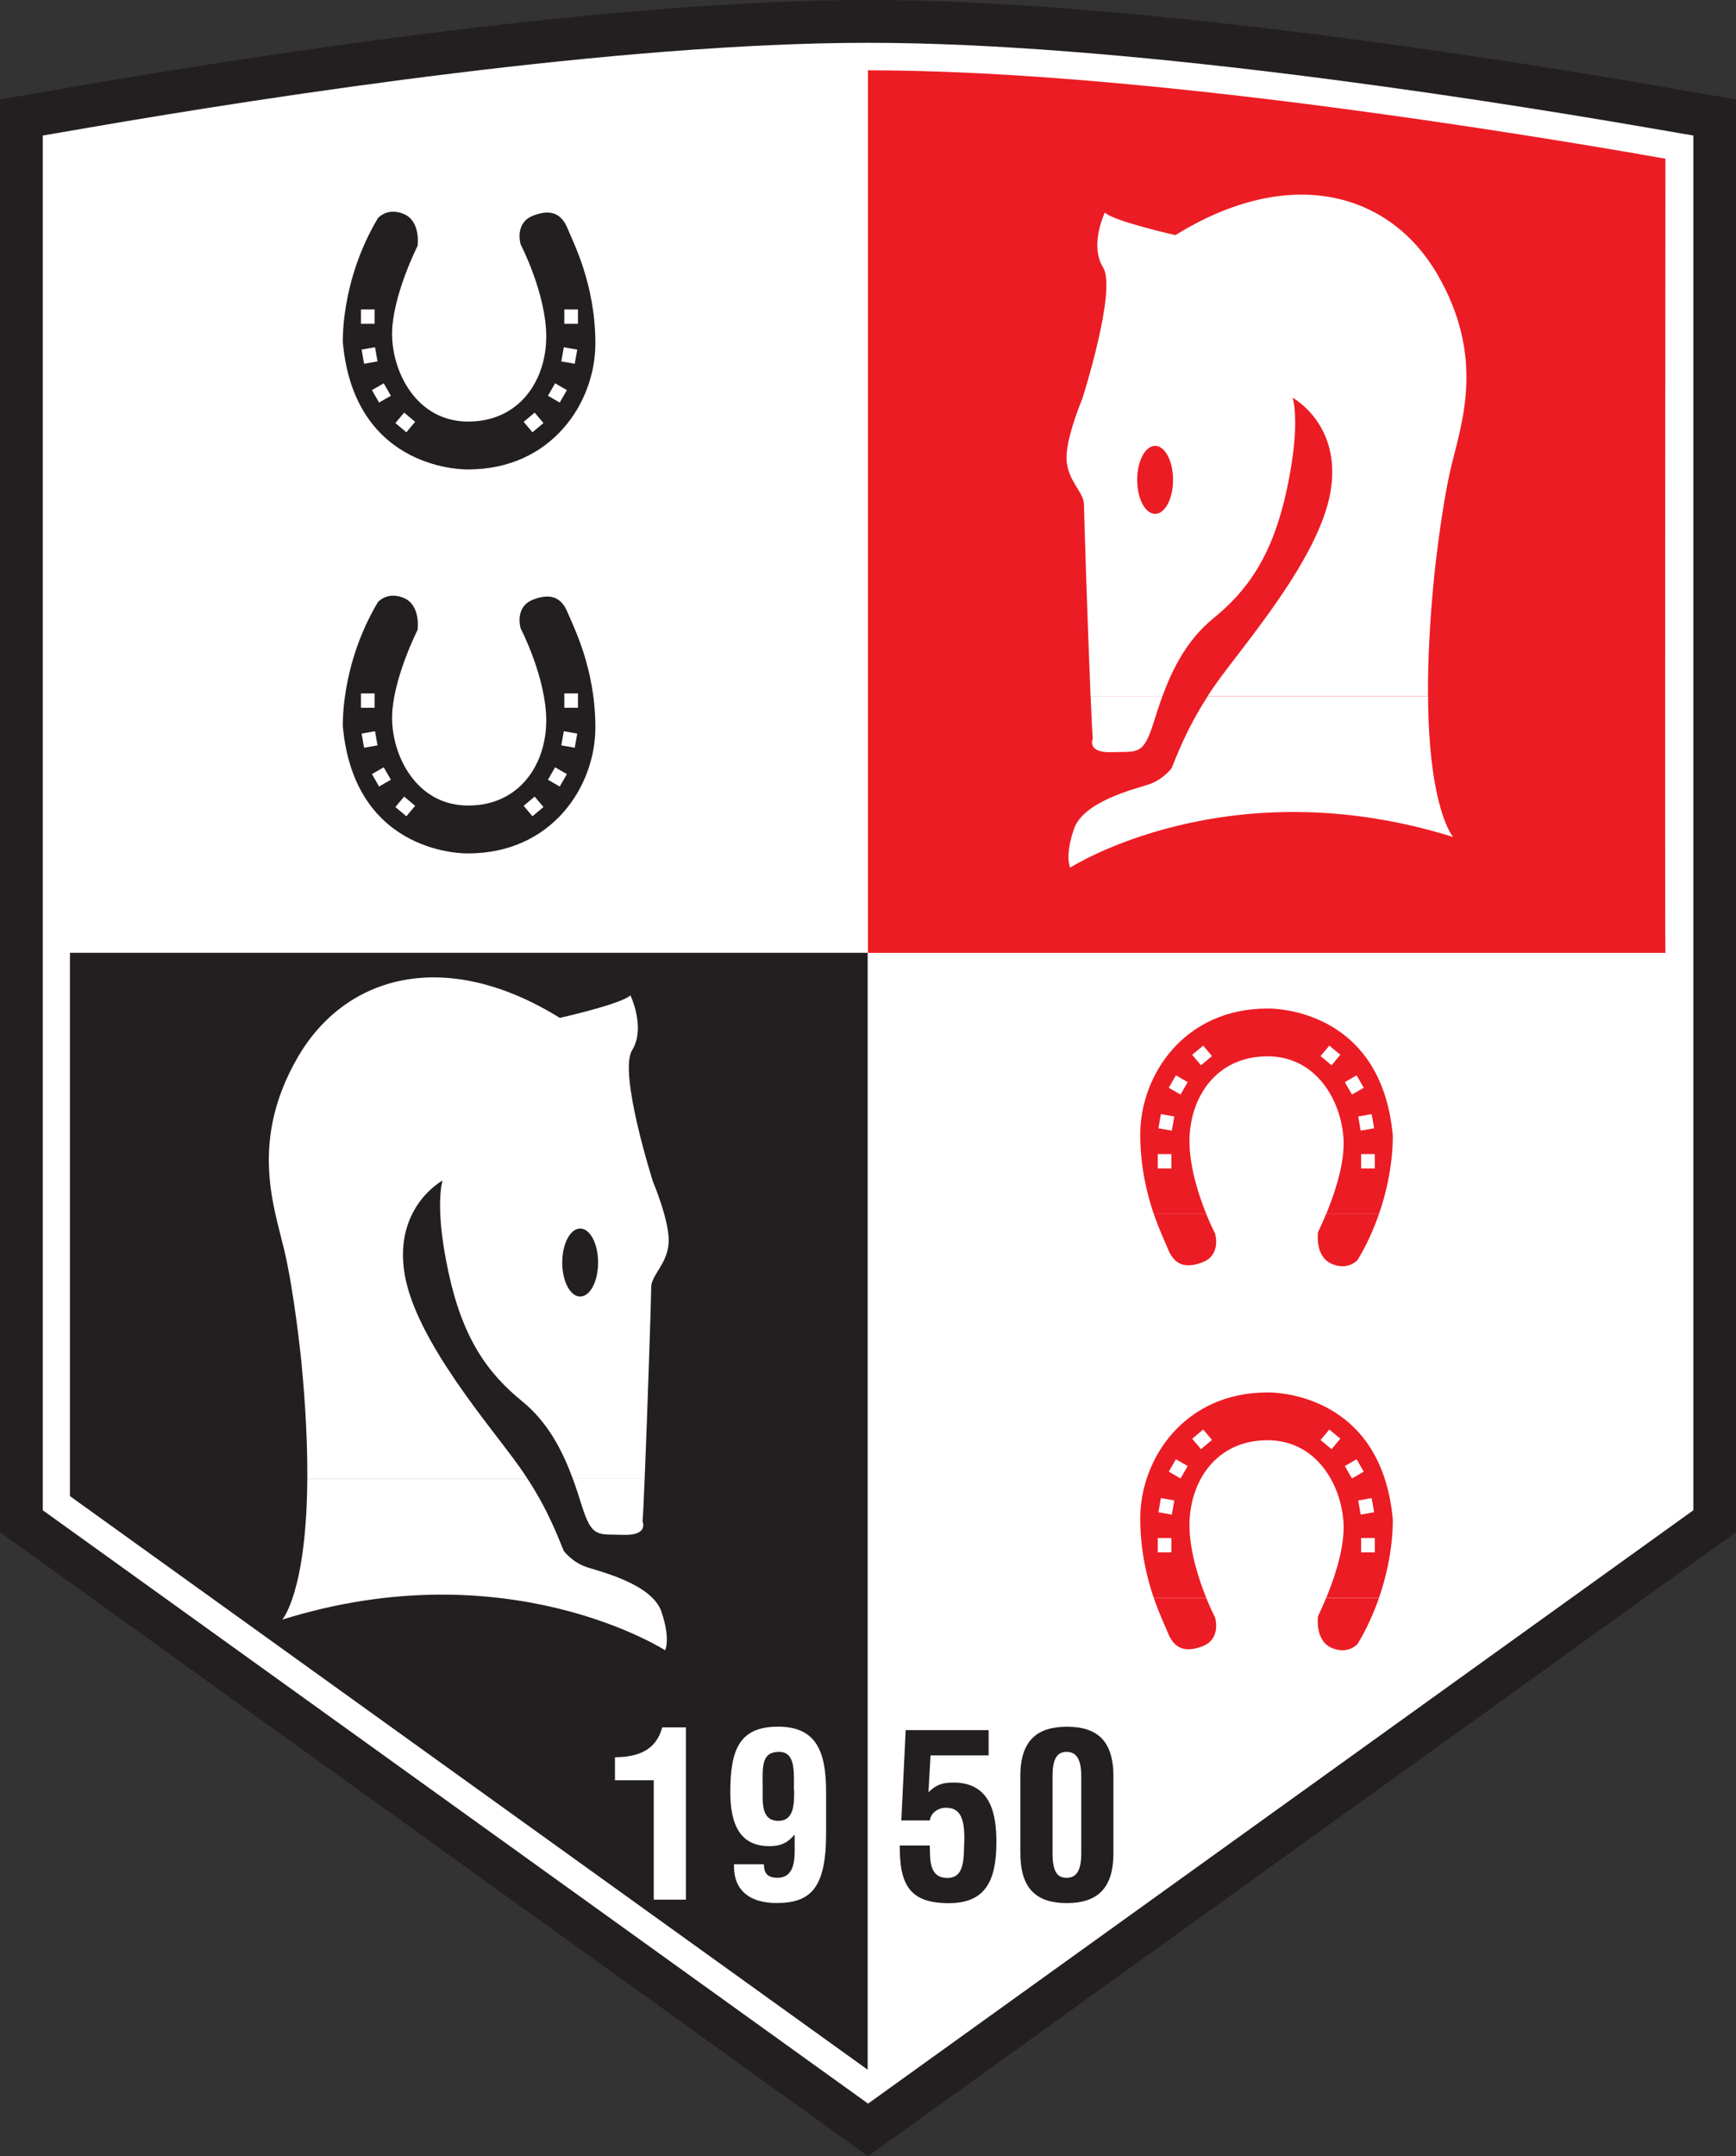 <?xml version="1.0" encoding="UTF-8"?>
<svg xmlns="http://www.w3.org/2000/svg" xmlns:xlink="http://www.w3.org/1999/xlink" id="Layer_2" viewBox="0 0 243.03 301.78">
  <rect x="0" y="0" width="243.03" height="301.78" fill="#333333" stroke="none"/>
  <defs>
    <style>.cls-1{fill:none;}.cls-2,.cls-3,.cls-4{fill-rule:evenodd;}.cls-2,.cls-5{fill:#fff;}.cls-6,.cls-3{fill:#231f20;}.cls-4,.cls-7{fill:#ec1c24;}.cls-8{clip-path:url(#clippath);}</style>
    <clipPath id="clippath">
      <path class="cls-1" d="M233.2,22.21v187.19l-111.68,80.28L9.83,209.39V22.21l3.54-.61c25.42-4.38,73.45-11.76,108.14-11.76,34.69,0,82.72,7.38,108.15,11.76l3.54.61"></path>
    </clipPath>
  </defs>
  <g id="Layer_1-2">
    <path class="cls-6" d="M121.52,301.78L0,214.44V13.92l11.71-2.02C37.52,7.45,86.29,0,121.51,0s84,7.45,109.82,11.9l11.71,2.02v200.51l-121.52,87.35"></path>
    <path class="cls-5" d="M121.52,294.41L5.99,211.37V18.97l6.74-1.16c25.57-4.41,73.89-11.82,108.79-11.82,34.9,0,83.22,7.41,108.8,11.82l6.74,1.16v94.1s0,98.3,0,98.3l-115.53,83.04"></path>
    <path class="cls-5" d="M233.2,22.21v187.19l-111.68,80.28L9.83,209.4V22.21l3.54-.61c25.42-4.38,73.45-11.76,108.14-11.76,34.69,0,82.72,7.38,108.14,11.76l3.54.61"></path>
    <g class="cls-8">
      <path class="cls-7" d="M121.46,9.84s52-4.43,108.15,11.76l3.54.61s-.09,111.15,0,111.15h-111.69V9.84"></path>
      <path class="cls-5" d="M9.83,133.35V19.3l3.54-.61c25.42-4.38,108.14-11.76,108.14-11.76v126.42H9.83"></path>
    </g>
    <polyline class="cls-6" points="121.47 289.67 9.79 209.39 9.79 133.35 121.47 133.35 121.47 289.67"></polyline>
    <path class="cls-2" d="M169.09,97.42c-3.03,4.66-4.37,8.45-5.08,10.11,0,0-1.19,1.59-3.18,2.25s-9.15,2.37-10.48,6.23c-1.33,3.85-.53,5.42-.53,5.42,0,0,22.03-14.16,53.61-4.29,0,0-3.41-3.79-3.51-19.71h-30.83M152.68,97.42c.13,3.11.24,5.39.3,5.95,0,0-.92,2.03,2.67,1.9,3.59-.13,4.38.53,5.84-4.11.37-1.18.77-2.44,1.25-3.74h-10.06Z"></path>
    <path class="cls-2" d="M159.2,67.16c0-2.63,1.12-4.76,2.51-4.76s2.51,2.13,2.51,4.76-1.12,4.76-2.51,4.76-2.51-2.13-2.51-4.76M162.74,97.42c1.4-3.8,3.43-7.87,7.09-10.85,4.91-3.99,8.36-8.89,10.34-18.17,1.99-9.29.79-12.73.79-12.73,0,0,6.9,3.71,5.31,13.12-1.59,9.42-12.21,21.49-16.05,26.92-.41.57-.79,1.14-1.14,1.69h30.83c-.03-4.46.2-9.9.84-16.48,0,0,.97-9.64,2.43-15.71,1.46-6.08,4.77-15.23-1.95-26.8-6.72-11.58-20.73-15.38-36.68-5.5,0,0-8.66-1.95-9.88-3.16,0,0-2.19,4.53-.24,7.69,1.95,3.16-2.92,18.39-2.92,18.39,0,0-2.43,5.74-2.19,8.66.24,2.92,2.43,4.46,2.43,6.08,0,1.2.54,17.66.92,26.84h10.06Z"></path>
    <path class="cls-2" d="M90.25,206.96c-.13,3.11-.24,5.39-.3,5.95,0,0,.92,2.03-2.67,1.9-3.59-.13-4.38.53-5.84-4.11-.37-1.18-.77-2.44-1.25-3.74h10.06M73.85,206.96c3.03,4.66,4.37,8.45,5.08,10.11,0,0,1.19,1.59,3.18,2.25s9.15,2.37,10.48,6.23c1.32,3.85.53,5.42.53,5.42,0,0-22.03-14.17-53.61-4.29,0,0,3.41-3.79,3.51-19.71h30.83Z"></path>
    <path class="cls-2" d="M83.73,176.7c0-2.63-1.12-4.76-2.51-4.76s-2.51,2.13-2.51,4.76,1.12,4.76,2.51,4.76,2.51-2.13,2.51-4.76M43.02,206.96c.03-4.47-.2-9.9-.84-16.48,0,0-.97-9.64-2.43-15.71-1.46-6.08-4.77-15.23,1.94-26.81,6.72-11.58,20.73-15.38,36.68-5.5,0,0,8.66-1.94,9.88-3.16,0,0,2.19,4.53.24,7.69-1.94,3.16,2.92,18.39,2.92,18.39,0,0,2.43,5.74,2.19,8.66-.24,2.92-2.43,4.46-2.43,6.08,0,1.2-.54,17.67-.92,26.84h-10.06c-1.4-3.8-3.43-7.87-7.09-10.84-4.91-3.99-8.36-8.89-10.34-18.17-1.99-9.28-.8-12.73-.8-12.73,0,0-6.9,3.71-5.31,13.12,1.59,9.42,12.21,21.49,16.05,26.93.41.57.79,1.14,1.14,1.69h-30.83Z"></path>
    <path class="cls-3" d="M58.47,34.39s-3.58,7.07-3.58,12.35,3.39,12.26,10.65,12.26,10.93-5.85,10.93-11.88-3.58-12.91-3.58-12.91c0,0-.94-3.02,1.79-4.05,2.73-1.04,4.05,0,4.81,1.89.75,1.88,3.86,7.73,3.86,16.02s-6.13,17.63-17.82,17.63c0,0-15.84.47-17.53-17.72,0,0-.38-8.58,4.9-17.44,0,0,1.32-1.6,3.68-.57,2.36,1.04,1.88,4.43,1.88,4.43M50.53,43.31h1.91v2.01h-1.91v-2.01ZM50.62,48.93l1.88-.33.35,1.98-1.88.33-.35-1.98ZM52.07,54.6l1.65-.95,1,1.74-1.65.95-1-1.74ZM55.35,59.21l1.23-1.46,1.54,1.29-1.23,1.46-1.54-1.29ZM79,43.31h1.91v2.01h-1.91v-2.01ZM80.81,48.93l-1.88-.33-.35,1.98,1.88.33.35-1.98ZM79.36,54.6l-1.65-.95-1,1.74,1.65.95,1-1.74ZM76.08,59.21l-1.23-1.46-1.54,1.29,1.23,1.46,1.54-1.29Z"></path>
    <path class="cls-3" d="M58.47,88.13s-3.58,7.07-3.58,12.35,3.39,12.26,10.65,12.26,10.93-5.85,10.93-11.88-3.58-12.91-3.58-12.91c0,0-.94-3.02,1.79-4.05,2.73-1.04,4.05,0,4.81,1.88s3.86,7.73,3.86,16.03-6.13,17.63-17.82,17.63c0,0-15.84.47-17.53-17.72,0,0-.38-8.58,4.9-17.44,0,0,1.32-1.6,3.68-.57,2.36,1.04,1.88,4.43,1.88,4.43M50.53,97.05h1.91v2.01h-1.91v-2.01ZM50.62,102.67l1.88-.33.35,1.98-1.88.33-.35-1.98ZM52.07,108.34l1.65-.95,1,1.74-1.65.95-1-1.74ZM55.35,112.95l1.23-1.46,1.54,1.29-1.23,1.46-1.54-1.29ZM79,97.05h1.91v2.01h-1.91v-2.01ZM80.81,102.67l-1.88-.33-.35,1.98,1.88.33.35-1.98ZM79.36,108.34l-1.65-.95-1,1.74,1.65.95,1-1.74ZM76.08,112.95l-1.23-1.46-1.54,1.29,1.23,1.46,1.54-1.29Z"></path>
    <path class="cls-4" d="M193.05,223.65c-.71,2.03-1.66,4.21-2.97,6.4,0,0-1.32,1.6-3.68.57-2.36-1.04-1.89-4.43-1.89-4.43,0,0,.51-1,1.14-2.54h7.39M168.87,223.65c.67,1.65,1.23,2.72,1.23,2.72,0,0,.94,3.02-1.79,4.05-2.73,1.04-4.05,0-4.81-1.89-.34-.86-1.17-2.54-1.98-4.89h7.35Z"></path>
    <path class="cls-4" d="M192.46,217.27h-1.91v-2.01h1.91v2.01ZM192.37,211.65l-1.88.33-.35-1.98,1.88-.33.35,1.98ZM190.92,205.97l-1.65.95-1-1.74,1.65-.95,1,1.74ZM187.64,201.36l-1.23,1.46-1.54-1.29,1.23-1.46,1.54,1.29ZM163.99,217.27h-1.91v-2.01h1.91v2.01ZM162.17,211.65l1.88.33.35-1.98-1.88-.33-.35,1.98ZM163.62,205.97l1.65.95,1-1.74-1.65-.95-1,1.74ZM166.9,201.36l1.23,1.46,1.54-1.29-1.23-1.46-1.54,1.29ZM161.52,223.65c-.96-2.82-1.89-6.61-1.89-11.14,0-8.29,6.13-17.63,17.82-17.63,0,0,15.84-.47,17.53,17.72,0,0,.21,4.86-1.93,11.04h-7.39c1.05-2.54,2.44-6.53,2.44-9.82,0-5.28-3.39-12.25-10.65-12.25s-10.93,5.84-10.93,11.88c0,3.66,1.32,7.63,2.35,10.19h-7.35Z"></path>
    <path class="cls-4" d="M193.05,169.91c-.71,2.03-1.66,4.21-2.97,6.4,0,0-1.32,1.6-3.68.56-2.36-1.04-1.89-4.43-1.89-4.43,0,0,.51-1,1.14-2.54h7.39M168.87,169.91c.67,1.66,1.23,2.72,1.23,2.72,0,0,.94,3.02-1.79,4.05-2.73,1.04-4.05,0-4.81-1.89-.34-.86-1.17-2.54-1.98-4.89h7.35Z"></path>
    <path class="cls-4" d="M192.46,163.53h-1.91v-2.01h1.91v2.01ZM192.37,157.91l-1.88.33-.35-1.98,1.88-.33.35,1.98ZM190.92,152.24l-1.65.95-1-1.74,1.65-.95,1,1.74ZM187.64,147.63l-1.23,1.46-1.54-1.29,1.23-1.46,1.54,1.29ZM163.99,163.53h-1.91v-2.01h1.91v2.01ZM162.17,157.91l1.88.33.35-1.98-1.88-.33-.35,1.98ZM163.62,152.24l1.65.95,1-1.74-1.65-.95-1,1.74ZM166.9,147.63l1.23,1.46,1.54-1.29-1.23-1.46-1.54,1.29ZM161.52,169.91c-.96-2.82-1.89-6.62-1.89-11.13,0-8.3,6.13-17.63,17.82-17.63,0,0,15.84-.47,17.53,17.72,0,0,.21,4.86-1.93,11.04h-7.39c1.05-2.54,2.44-6.53,2.44-9.82,0-5.28-3.39-12.25-10.65-12.25s-10.93,5.84-10.93,11.88c0,3.66,1.32,7.63,2.35,10.19h-7.35Z"></path>
    <path class="cls-2" d="M115.65,250.82c0-5.66-1.35-9.16-6.72-9.16s-6.69,3.12-6.69,9.16c0,4.95,1.64,7.56,5.47,7.56,2.09,0,2.8-.84,3.54-1.61v1.54c0,1.45.19,4.44-2.35,4.5-1.83.03-1.93-1.09-1.96-1.9h-4.18c-.13,3.83,2.41,5.43,5.95,5.43,4.76,0,6.94-2.06,6.94-9.74v-5.79M111.18,250.5c0,1.99,0,4.34-2.22,4.34-2.41,0-2.19-2.6-2.19-4.34,0-3.09-.26-5.18,2.09-5.31,2.41-.13,2.32,2.31,2.28,5.31h.03Z"></path>
    <path class="cls-5" d="M91.52,265.87h4.5v-24.11h-3.31c-.9,3.31-3.51,4.15-6.62,4.18v3.22h5.43v16.72"></path>
    <path class="cls-6" d="M130.17,254.78c.13-1.03,1.12-1.77,2.25-1.77,1.64,0,2.7.9,2.57,4.76-.1,2.38.1,5.21-2.57,5.05-2.44-.13-2.19-2.8-2.25-4.53h-4.21c-.03,5.56,1.42,8.07,6.88,8.07,5.08,0,6.65-3.09,6.65-8.55,0-3.83-.74-8.33-6.01-8.33-1.51,0-2.41.29-3.5,1.35l.29-5.15h8.13v-3.54h-11.61l-.61,12.64h3.99"></path>
    <path class="cls-3" d="M142.85,259.41c0,5.11,2.44,6.94,6.49,6.94s6.53-1.83,6.53-6.94v-10.83c0-5.11-2.44-6.91-6.5-6.91s-6.53,1.8-6.53,6.91v10.83M147.35,248.57c0-2.67.8-3.38,1.96-3.38s2.06.71,2.06,3.38v10.83c0,2.7-.87,3.41-2.06,3.41s-1.96-.71-1.96-3.41v-10.83Z"></path>
  </g>
</svg>
